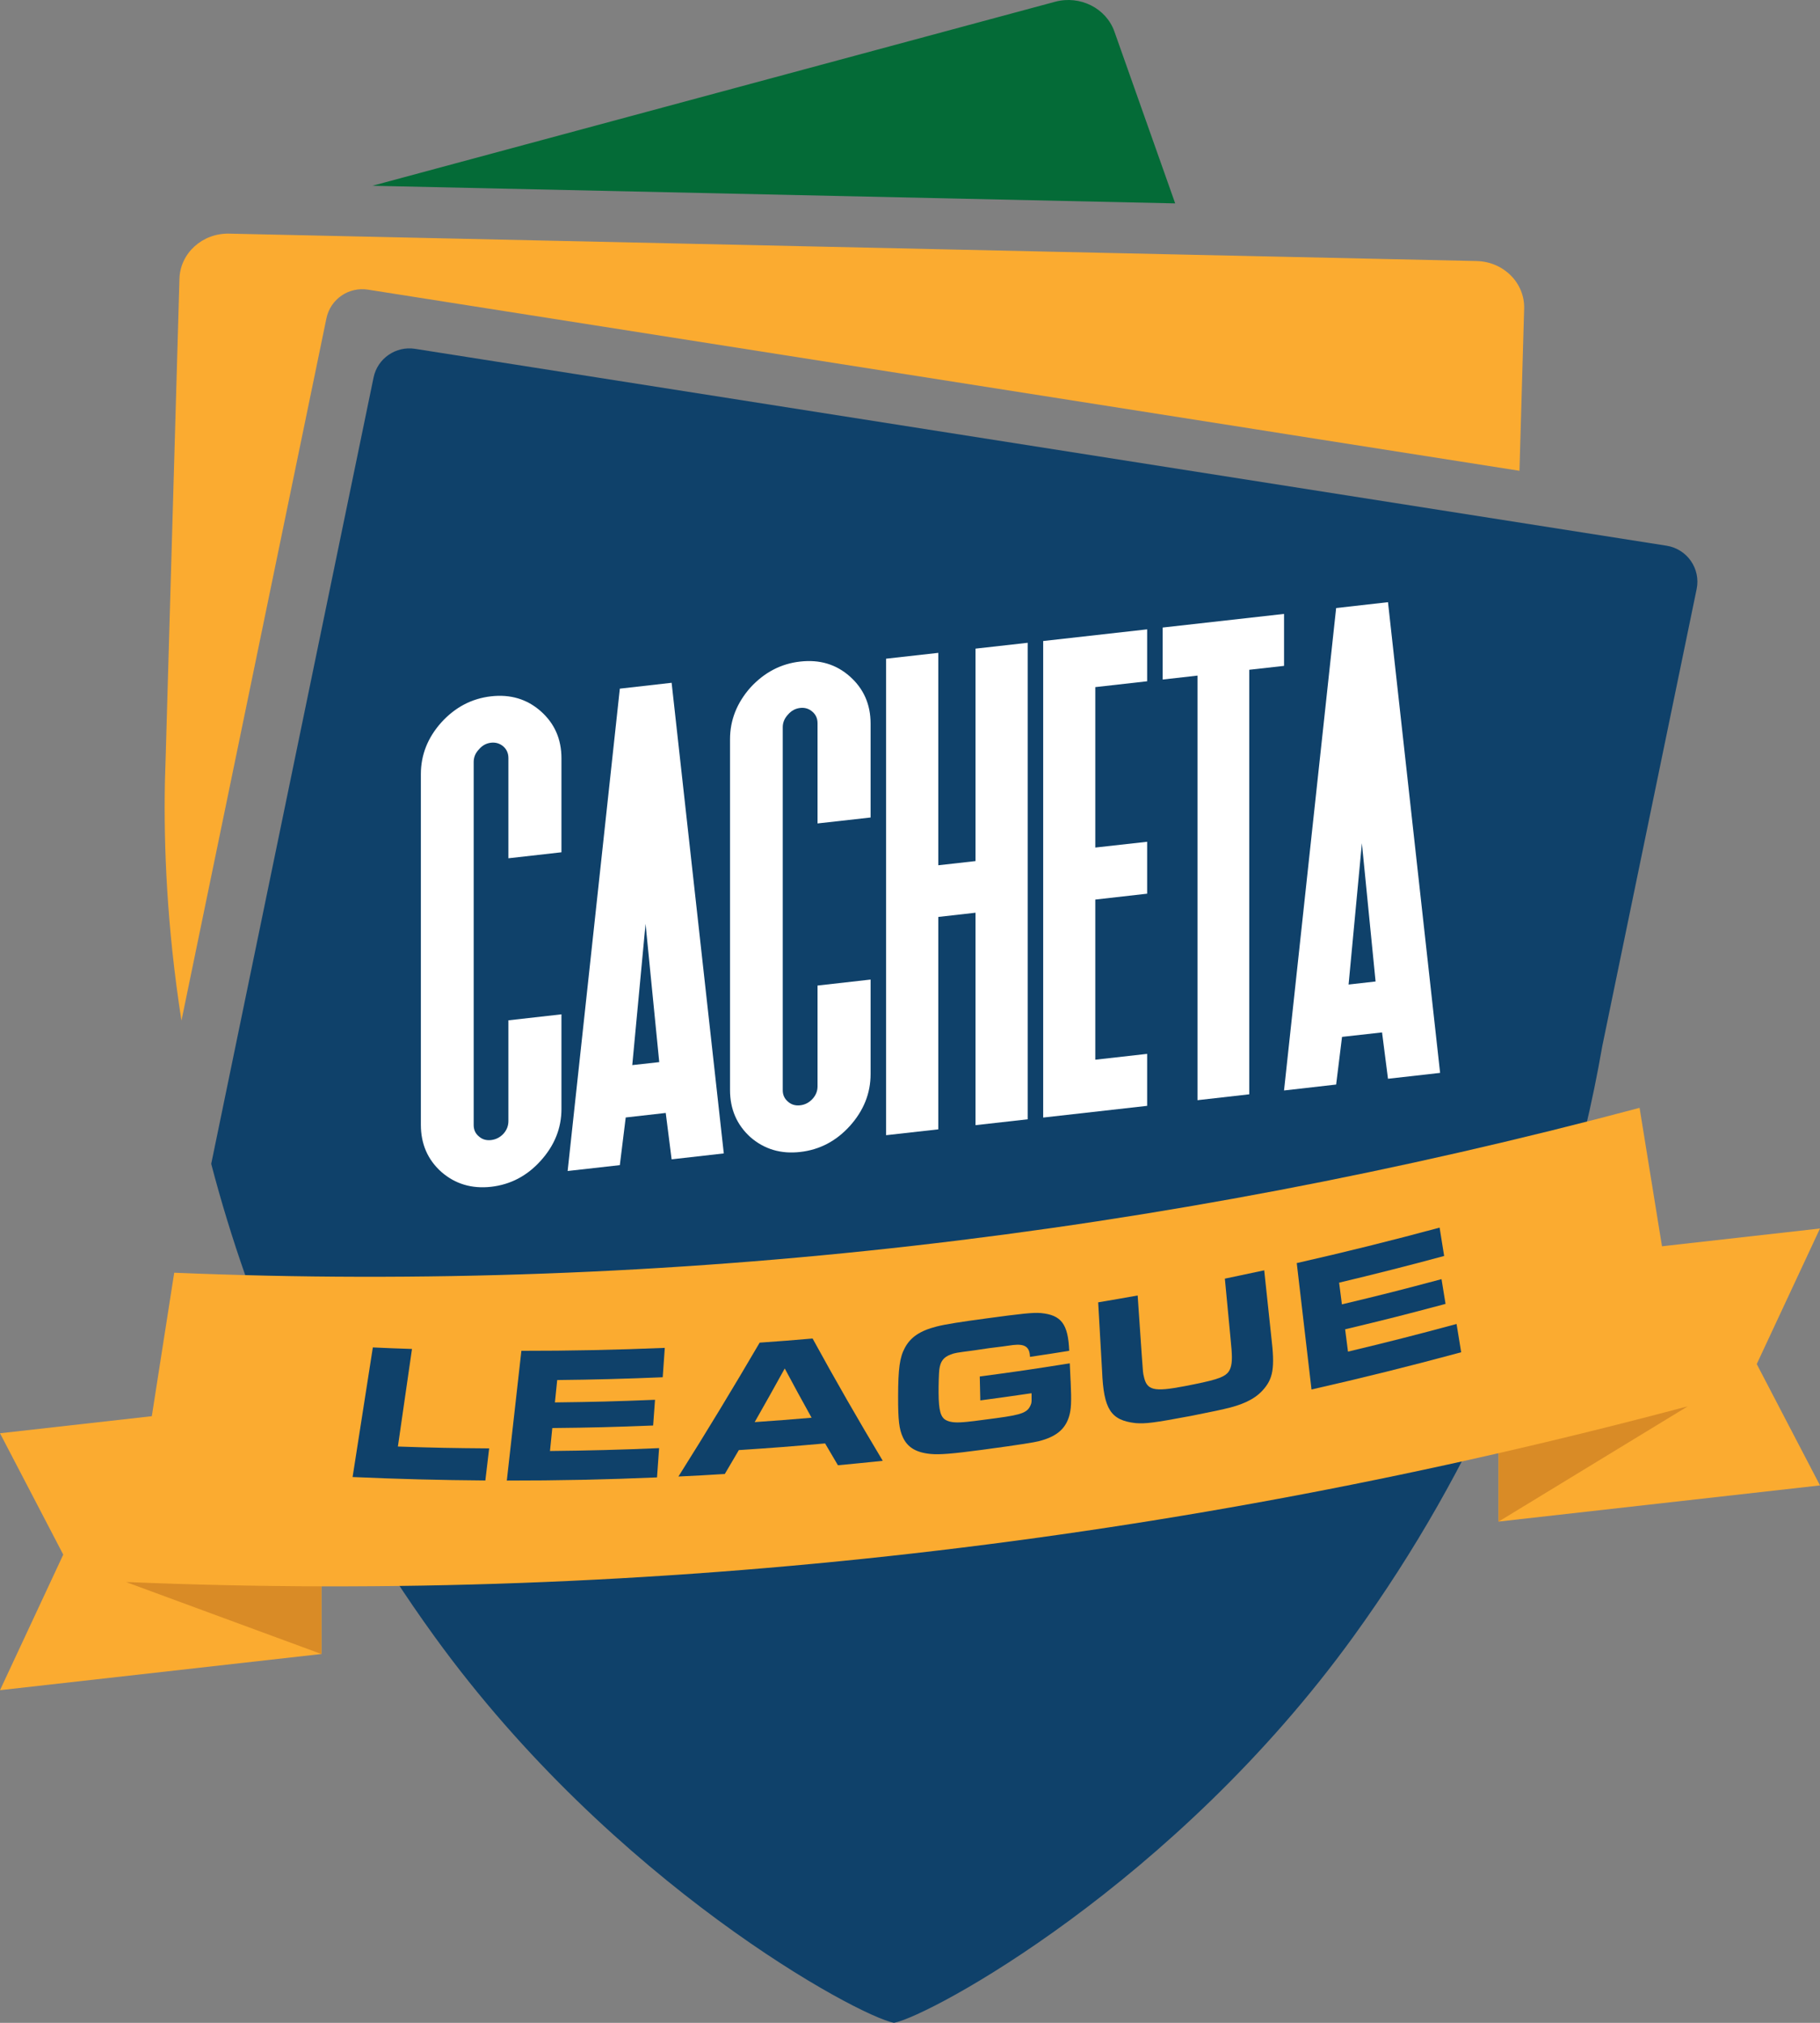 <?xml version="1.0" encoding="UTF-8"?>
<svg xmlns="http://www.w3.org/2000/svg" width="90" height="100" viewBox="0 0 90 100" fill="none">
  <rect x="0" y="0" width="90" height="100" fill="#808080" stroke="none"/>
  <g clip-path="url(#clip0_189_2475)">
    <path d="M58.114 10.055L18.414 9.184L52.175 0.087C53.408 -0.245 54.698 0.403 55.108 1.56L58.114 10.055Z" fill="#046B37"></path>
    <path d="M73.022 12.904L62.058 12.663L60.536 12.629L59.011 12.597L11.332 11.55C10.008 11.52 8.91 12.517 8.874 13.778L8.186 37.646C8.177 37.892 8.17 38.146 8.162 38.411C8.159 38.498 8.158 38.59 8.155 38.68C8.155 38.728 8.152 38.778 8.152 38.828C8.1 41.781 8.243 45.784 8.973 50.455L13.003 30.935L16.142 15.736C16.337 14.792 17.242 14.168 18.197 14.319L62.062 21.217L63.663 21.47L65.262 21.722L75.139 23.274L75.37 15.259C75.407 13.989 74.353 12.935 73.023 12.905" fill="#FBAB30"></path>
    <path d="M20.527 17.245C19.572 17.095 18.667 17.72 18.473 18.662L16.216 29.589L10.445 57.535V57.538C12.333 64.748 15.676 72.876 21.489 80.906C30.353 93.154 42.421 99.661 44.208 100C45.992 99.661 58.062 93.154 66.926 80.906C73.15 72.304 76.546 63.586 78.347 56.008C78.35 55.997 78.352 55.987 78.354 55.976C78.703 54.523 78.989 53.114 79.227 51.754C79.23 51.747 79.23 51.74 79.23 51.733L83.9 29.121C84.108 28.113 83.43 27.138 82.41 26.977L20.527 17.245Z" fill="#0F416A"></path>
    <path d="M74.107 75.22L90 73.432L86.872 67.433L90 60.731L74.107 62.519V75.22Z" fill="#FBAB30"></path>
    <path d="M27.764 42.133V37.487C27.764 36.539 27.424 35.762 26.737 35.157C26.063 34.562 25.243 34.314 24.282 34.423C23.33 34.532 22.511 34.959 21.827 35.71C21.149 36.466 20.812 37.322 20.812 38.27V55.603C20.812 56.551 21.149 57.331 21.827 57.936C22.511 58.532 23.33 58.775 24.282 58.67C25.243 58.561 26.063 58.133 26.737 57.383C27.424 56.623 27.764 55.77 27.764 54.823V50.144L25.141 50.44V55.422C25.141 55.659 25.058 55.866 24.897 56.047C24.722 56.232 24.516 56.333 24.282 56.36C24.047 56.386 23.845 56.327 23.684 56.182C23.509 56.041 23.424 55.849 23.424 55.617V37.671C23.424 37.434 23.509 37.227 23.684 37.046C23.846 36.852 24.048 36.743 24.282 36.716C24.516 36.691 24.722 36.753 24.897 36.907C25.058 37.052 25.141 37.242 25.141 37.476V42.429L27.764 42.133Z" fill="white"></path>
    <path d="M33.212 33.754L30.651 34.044L28.07 57.889L30.651 57.599L30.942 55.243L32.921 55.019L33.212 57.312L35.792 57.02L33.212 33.753V33.754ZM31.266 52.654L31.923 45.67L32.6 52.506L31.266 52.654V52.654Z" fill="white"></path>
    <path d="M43.051 40.415V35.768C43.051 34.82 42.707 34.044 42.024 33.439C41.347 32.839 40.53 32.596 39.569 32.705C38.617 32.81 37.798 33.241 37.11 33.988C36.437 34.749 36.1 35.601 36.1 36.548V53.885C36.1 54.833 36.437 55.609 37.11 56.218C37.798 56.814 38.617 57.057 39.569 56.948C40.53 56.84 41.347 56.412 42.024 55.665C42.708 54.905 43.051 54.049 43.051 53.101V48.425L40.428 48.721V53.703C40.428 53.937 40.345 54.144 40.18 54.325C40.009 54.51 39.803 54.615 39.569 54.641C39.331 54.668 39.132 54.608 38.968 54.463C38.796 54.318 38.707 54.131 38.707 53.898V35.95C38.707 35.716 38.796 35.509 38.968 35.324C39.133 35.133 39.332 35.025 39.569 34.998C39.803 34.972 40.008 35.034 40.18 35.189C40.346 35.334 40.428 35.521 40.428 35.755V40.707L43.051 40.414V40.415Z" fill="white"></path>
    <path d="M48.239 32.066V42.568L46.399 42.775V32.274L43.818 32.563V56.119L46.399 55.83V45.329L48.239 45.121V55.623L50.819 55.333V31.776L48.239 32.066Z" fill="white"></path>
    <path d="M56.727 33.679V31.112L51.586 31.689V55.247L56.727 54.668V52.098L54.163 52.387V44.47L56.727 44.18V41.613L54.163 41.899V33.968L56.727 33.679Z" fill="white"></path>
    <path d="M57.494 31.023V33.593L59.216 33.399V54.388L61.777 54.098V33.11L63.497 32.918V30.349L57.494 31.023Z" fill="white"></path>
    <path d="M68.638 29.769L66.073 30.059L63.496 53.908L66.073 53.615L66.364 51.259L68.343 51.038L68.637 53.329L71.214 53.039L68.637 29.769H68.638ZM66.688 48.672L67.346 41.685L68.023 48.52L66.688 48.671V48.672Z" fill="white"></path>
    <path d="M15.893 81.767L0 83.555L3.128 76.853L0 70.854L15.893 69.067V81.767Z" fill="#FBAB30"></path>
    <path d="M83.466 69.519L74.107 75.22V70.813L83.466 69.519Z" fill="#D98B26"></path>
    <path d="M6.227 78.208L15.894 81.768V77.361L6.227 78.208Z" fill="#D98B26"></path>
    <path d="M83.466 69.519C58.266 76.24 32.305 79.295 6.227 78.207C7.022 73.111 7.819 68.015 8.615 62.918C33.084 63.934 57.431 61.069 81.078 54.767C81.875 59.683 82.671 64.601 83.467 69.518" fill="#FBAB30"></path>
    <path d="M19.676 71.511C19.954 69.582 20.095 68.618 20.373 66.686C19.6 66.661 19.21 66.647 18.437 66.611L17.436 73.018C19.62 73.116 21.807 73.172 24.001 73.188C24.077 72.553 24.113 72.238 24.189 71.602C22.381 71.589 21.48 71.572 19.675 71.51" fill="#0F416A"></path>
    <path d="M32.772 68.085C32.814 67.506 32.834 67.213 32.874 66.633C30.508 66.732 28.143 66.781 25.783 66.778C25.545 68.917 25.304 71.056 25.062 73.192C27.534 73.195 30.008 73.143 32.49 73.037C32.533 72.459 32.553 72.169 32.593 71.589C30.792 71.669 28.991 71.714 27.197 71.731L27.312 70.596C29.304 70.576 30.303 70.55 32.298 70.471C32.334 69.963 32.354 69.711 32.391 69.2C30.408 69.279 29.42 69.305 27.441 69.329C27.487 68.884 27.507 68.663 27.554 68.223C29.289 68.206 31.03 68.16 32.771 68.085" fill="#0F416A"></path>
    <path d="M40.183 66.17C39.136 66.259 38.614 66.302 37.566 66.374C36.265 68.599 34.926 70.807 33.549 72.992C34.464 72.95 34.923 72.923 35.842 72.867C36.123 72.393 36.261 72.156 36.536 71.686C38.241 71.574 39.096 71.508 40.801 71.356C41.052 71.788 41.181 72.005 41.436 72.436C42.321 72.354 42.764 72.307 43.653 72.216C42.457 70.225 41.3 68.211 40.183 66.17ZM37.319 70.303C37.92 69.244 38.22 68.714 38.806 67.651C39.328 68.628 39.595 69.115 40.134 70.086C39.007 70.182 38.445 70.224 37.319 70.303Z" fill="#0F416A"></path>
    <path d="M52.941 68.269C52.924 67.92 52.917 67.746 52.901 67.397C51.12 67.68 50.231 67.812 48.45 68.048C48.461 68.519 48.467 68.757 48.477 69.23C49.489 69.095 49.994 69.023 51.009 68.875C51.009 68.907 51.009 68.924 51.012 68.96V69.026C51.019 69.216 51.012 69.302 50.996 69.381C50.844 69.825 50.593 69.927 49.281 70.105C48.045 70.269 48.039 70.269 47.824 70.289C47.306 70.342 47.018 70.326 46.79 70.211C46.513 70.069 46.42 69.73 46.414 68.871C46.41 68.46 46.427 67.874 46.45 67.7C46.503 67.305 46.652 67.094 47.009 66.963C47.24 66.877 47.24 66.88 48.181 66.755C48.469 66.712 48.614 66.692 48.898 66.649C49.179 66.613 49.318 66.597 49.599 66.561C49.797 66.534 49.896 66.521 50.094 66.492C50.686 66.426 50.917 66.584 50.933 67.077C51.71 66.963 52.096 66.903 52.873 66.778C52.82 65.449 52.477 65.008 51.475 64.912C51.069 64.879 50.511 64.942 48.76 65.179C47.537 65.343 46.754 65.465 46.315 65.577C45.492 65.788 45.03 66.103 44.746 66.63C44.491 67.101 44.415 67.66 44.412 69.026C44.409 70.211 44.462 70.659 44.653 71.063C44.884 71.556 45.31 71.814 46.04 71.879C46.459 71.915 47.051 71.876 48.578 71.671C50.547 71.408 51.155 71.299 51.366 71.247C52.199 71.036 52.658 70.677 52.857 70.052C52.972 69.69 52.992 69.315 52.943 68.268" fill="#0F416A"></path>
    <path d="M62.866 66.087C62.727 64.771 62.658 64.113 62.516 62.799C61.737 62.967 61.35 63.049 60.57 63.211C60.679 64.362 60.732 64.938 60.844 66.09C60.91 66.787 60.907 66.791 60.913 66.929C60.937 67.403 60.873 67.705 60.692 67.886C60.461 68.113 60.051 68.245 58.548 68.532C57.045 68.818 56.708 68.729 56.562 68.038C56.523 67.874 56.52 67.854 56.473 67.163C56.463 67.012 56.457 66.936 56.446 66.784C56.37 65.688 56.334 65.138 56.258 64.043C55.478 64.181 55.088 64.251 54.305 64.382C54.384 65.744 54.423 66.422 54.499 67.785C54.576 69.667 54.926 70.214 56.155 70.352C56.651 70.388 57.024 70.348 58.898 69.996C59.202 69.937 59.353 69.904 59.655 69.842C60.055 69.763 60.236 69.724 60.54 69.654C61.399 69.463 62.02 69.19 62.43 68.742C62.965 68.16 63.05 67.629 62.866 66.086" fill="#0F416A"></path>
    <path d="M72.028 65.452C70.244 65.936 68.453 66.393 66.659 66.818C66.603 66.377 66.577 66.156 66.517 65.715C68.506 65.241 69.5 64.988 71.483 64.459C71.403 63.968 71.364 63.724 71.284 63.235C69.319 63.761 68.334 64.011 66.358 64.482C66.306 64.054 66.276 63.837 66.22 63.409C67.954 62.997 69.689 62.557 71.414 62.089C71.325 61.526 71.278 61.246 71.189 60.688C68.84 61.322 66.484 61.908 64.125 62.441C64.369 64.524 64.611 66.607 64.855 68.69C67.33 68.13 69.798 67.516 72.256 66.85C72.163 66.291 72.12 66.011 72.028 65.452Z" fill="#0F416A"></path>
  </g>
  <defs>
    <clipPath id="clip0_189_2475">
      <rect width="90" height="100" fill="white"></rect>
    </clipPath>
  </defs>
</svg>
